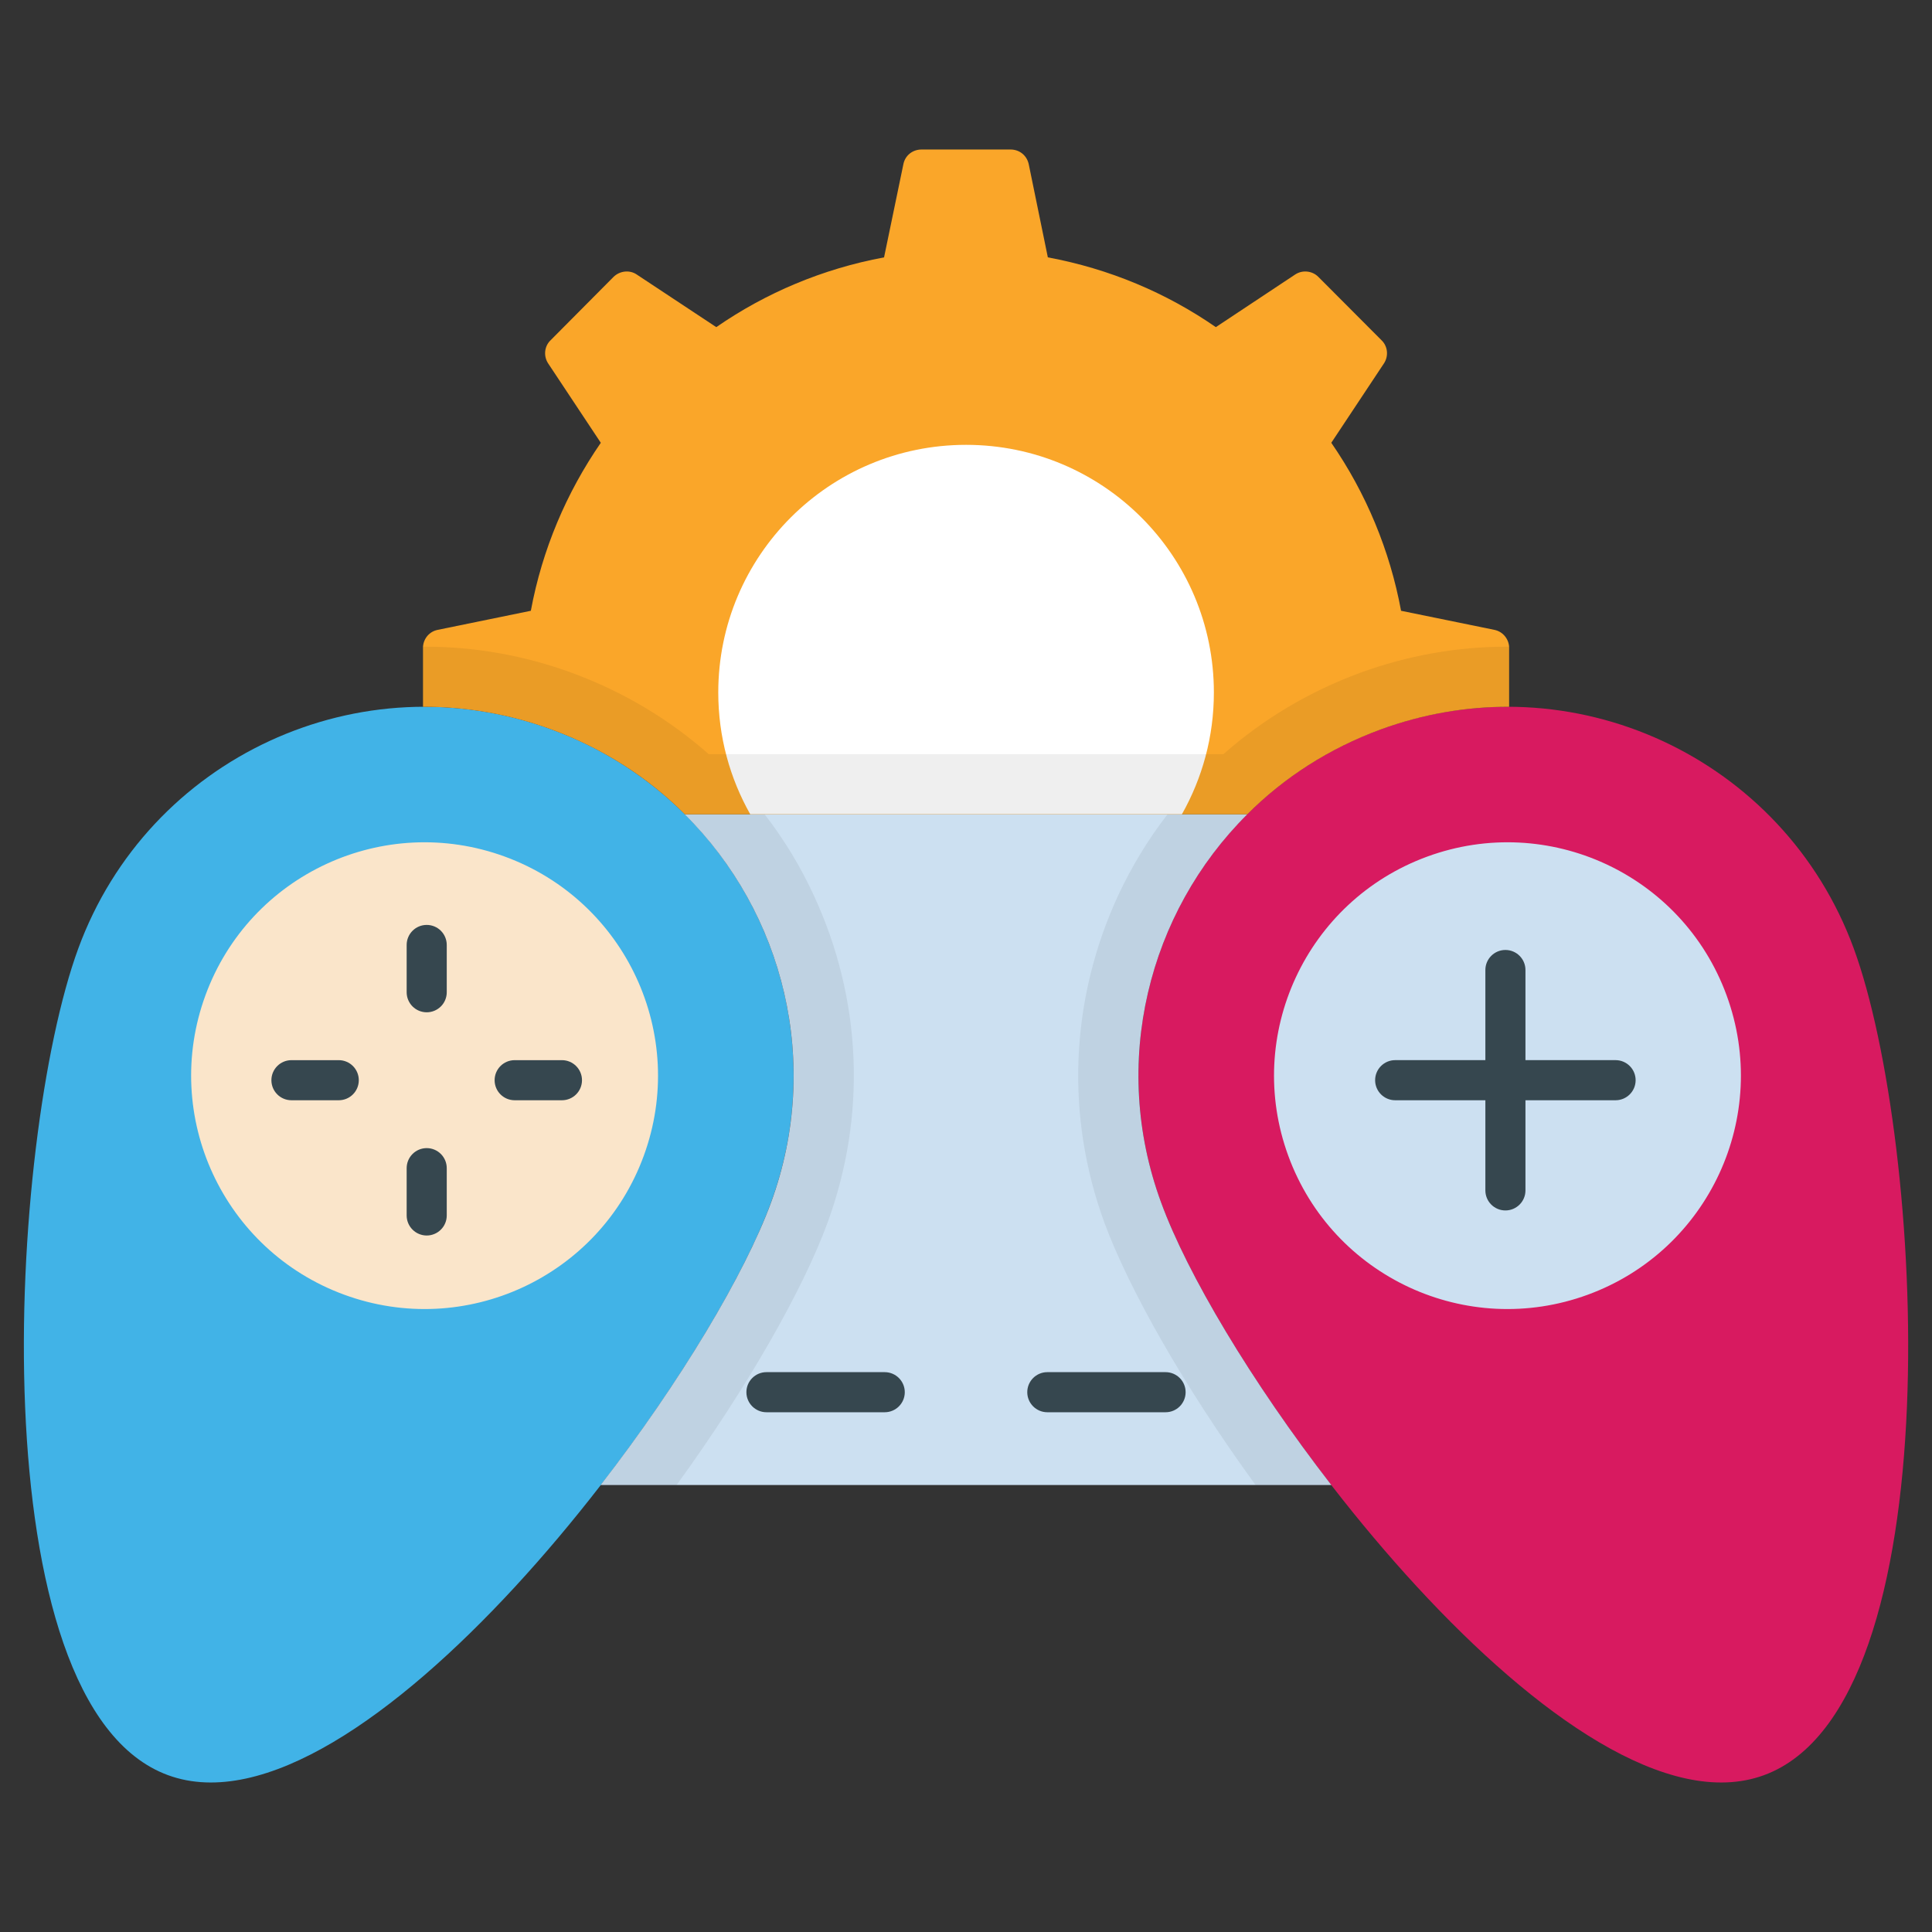<svg xmlns="http://www.w3.org/2000/svg" width="80" height="80" viewBox="0 0 80 80" fill="none"><rect x="0" y="0" width="80" height="80" fill="#333333" stroke="none"/><g clip-path="url(#clip0_159_272)"><path d="M31.925 49.795C29.017 57.723 14.876 76.409 6.958 73.506C-0.959 70.602 0.334 47.204 3.241 39.276C6.145 31.358 14.922 27.301 22.839 30.204C30.756 33.108 34.828 41.878 31.925 49.795Z" fill="#41B3E7"></path><path d="M26.655 47.865C24.816 52.881 19.263 55.448 14.254 53.611C9.245 51.774 6.669 46.226 8.508 41.21C10.345 36.201 15.898 33.634 20.907 35.471C25.916 37.308 28.492 42.856 26.655 47.865Z" fill="#FAE5CA"></path><path d="M48.078 49.795C50.985 57.723 65.127 76.409 73.044 73.506C80.961 70.602 79.668 47.204 76.761 39.276C73.857 31.358 65.081 27.301 57.163 30.204C49.246 33.108 45.174 41.878 48.078 49.795Z" fill="#D81A60"></path><path d="M53.347 47.865C55.186 52.881 60.739 55.448 65.748 53.611C70.757 51.774 73.333 46.226 71.493 41.21C69.656 36.201 64.104 33.634 59.095 35.471C54.086 37.308 51.51 42.856 53.347 47.865Z" fill="#CCE0F1"></path><path d="M55.127 61.491H24.871C28.183 57.216 30.839 52.751 31.927 49.795C34.043 44.018 32.45 37.784 28.349 33.717H51.649C47.557 37.784 45.955 44.018 48.08 49.795C49.159 52.751 51.816 57.216 55.127 61.491Z" fill="#CCE0F1"></path><path d="M34.259 50.65C33.263 53.365 30.98 57.407 28.017 61.491H24.871C28.183 57.216 30.839 52.751 31.927 49.795C34.043 44.018 32.45 37.784 28.349 33.717H31.661C32.464 34.754 33.146 35.879 33.695 37.07C35.695 41.378 35.895 46.201 34.259 50.65ZM55.127 61.491H51.99C49.018 57.407 46.744 53.365 45.739 50.65C44.104 46.201 44.312 41.378 46.304 37.07C46.868 35.867 47.549 34.746 48.346 33.717H51.65C47.557 37.784 45.955 44.018 48.08 49.795C49.159 52.751 51.816 57.216 55.127 61.491Z" fill="black" fill-opacity="0.063"></path><path d="M62.489 26.777V29.267C60.713 29.259 58.92 29.566 57.168 30.206C55.027 30.994 53.167 32.198 51.648 33.717H28.356C26.837 32.198 24.978 30.994 22.836 30.206C21.085 29.566 19.284 29.259 17.516 29.267V26.777C17.541 26.437 17.781 26.146 18.13 26.08L21.981 25.291C22.454 22.743 23.459 20.394 24.878 18.335L22.703 15.056C22.496 14.749 22.537 14.334 22.803 14.085L25.401 11.47C25.658 11.213 26.073 11.163 26.372 11.371L29.66 13.546C31.71 12.126 34.067 11.13 36.607 10.657L37.404 6.814C37.471 6.44 37.786 6.191 38.16 6.191H41.845C42.219 6.191 42.526 6.44 42.601 6.814L43.389 10.657C45.938 11.13 48.295 12.126 50.345 13.546L53.624 11.371C53.931 11.163 54.346 11.213 54.595 11.47L57.202 14.085C57.467 14.334 57.509 14.749 57.301 15.056L55.126 18.335C56.569 20.424 57.553 22.795 58.015 25.291L61.875 26.08C62.215 26.146 62.464 26.437 62.489 26.777Z" fill="#FAA629"></path><path d="M50.264 28.673C50.264 30.509 49.783 32.224 48.941 33.715H31.065C30.223 32.224 29.742 30.509 29.742 28.673C29.742 23.013 34.336 18.42 40.003 18.42C45.671 18.42 50.264 23.013 50.264 28.673Z" fill="white"></path><path d="M62.489 26.777V29.268C60.713 29.259 58.92 29.566 57.168 30.206C55.027 30.994 53.167 32.198 51.648 33.717H28.356C26.837 32.198 24.978 30.994 22.836 30.206C21.085 29.567 19.284 29.259 17.516 29.268V26.777H17.574C19.666 26.777 21.724 27.142 23.691 27.865C25.808 28.645 27.709 29.782 29.344 31.227H50.661C52.296 29.782 54.197 28.645 56.305 27.865C58.281 27.142 60.339 26.777 62.423 26.777H62.489Z" fill="black" fill-opacity="0.063"></path><path d="M17.669 41.917C17.56 41.917 17.452 41.895 17.351 41.854C17.251 41.812 17.159 41.751 17.082 41.674C17.005 41.597 16.944 41.505 16.902 41.404C16.86 41.304 16.839 41.196 16.839 41.087V39.129C16.839 38.67 17.21 38.299 17.669 38.299C18.128 38.299 18.499 38.67 18.499 39.129V41.087C18.499 41.307 18.412 41.518 18.256 41.674C18.1 41.829 17.889 41.917 17.669 41.917ZM17.669 51.16C17.56 51.16 17.452 51.138 17.351 51.096C17.251 51.055 17.159 50.993 17.082 50.916C17.005 50.839 16.944 50.748 16.902 50.647C16.86 50.546 16.839 50.438 16.839 50.329V48.372C16.839 47.913 17.21 47.541 17.669 47.541C18.128 47.541 18.499 47.913 18.499 48.372V50.329C18.499 50.438 18.478 50.546 18.436 50.647C18.394 50.748 18.333 50.839 18.256 50.916C18.179 50.993 18.087 51.055 17.987 51.096C17.886 51.138 17.778 51.16 17.669 51.16ZM23.269 45.559H21.311C20.852 45.559 20.481 45.188 20.481 44.729C20.481 44.271 20.852 43.899 21.311 43.899H23.269C23.727 43.899 24.099 44.271 24.099 44.729C24.099 45.188 23.728 45.559 23.269 45.559ZM14.027 45.559H12.068C11.61 45.559 11.238 45.188 11.238 44.729C11.238 44.271 11.61 43.899 12.068 43.899H14.027C14.486 43.899 14.857 44.271 14.857 44.729C14.857 45.188 14.486 45.559 14.027 45.559ZM36.634 58.478H31.737C31.279 58.478 30.907 58.106 30.907 57.648C30.907 57.19 31.278 56.818 31.737 56.818H36.634C37.093 56.818 37.465 57.19 37.465 57.648C37.465 58.106 37.093 58.478 36.634 58.478ZM48.264 58.478H43.367C42.909 58.478 42.537 58.106 42.537 57.648C42.537 57.19 42.908 56.818 43.367 56.818H48.264C48.723 56.818 49.094 57.19 49.094 57.648C49.094 58.106 48.723 58.478 48.264 58.478ZM62.336 50.122C62.227 50.122 62.119 50.101 62.018 50.059C61.917 50.017 61.826 49.956 61.749 49.879C61.672 49.802 61.611 49.711 61.569 49.61C61.527 49.509 61.506 49.401 61.506 49.292V40.166C61.506 39.708 61.877 39.336 62.336 39.336C62.795 39.336 63.166 39.708 63.166 40.166V49.292C63.166 49.401 63.145 49.509 63.103 49.61C63.061 49.711 63 49.802 62.923 49.879C62.846 49.956 62.754 50.017 62.654 50.059C62.553 50.101 62.445 50.122 62.336 50.122Z" fill="#36474F"></path><path d="M66.897 45.559H57.772C57.313 45.559 56.941 45.187 56.941 44.729C56.941 44.27 57.313 43.898 57.772 43.898H66.897C67.356 43.898 67.728 44.27 67.728 44.729C67.728 45.187 67.356 45.559 66.897 45.559Z" fill="#36474F"></path></g><defs><clipPath id="clip0_159_272"><rect width="80" height="80" fill="white"></rect></clipPath></defs></svg>